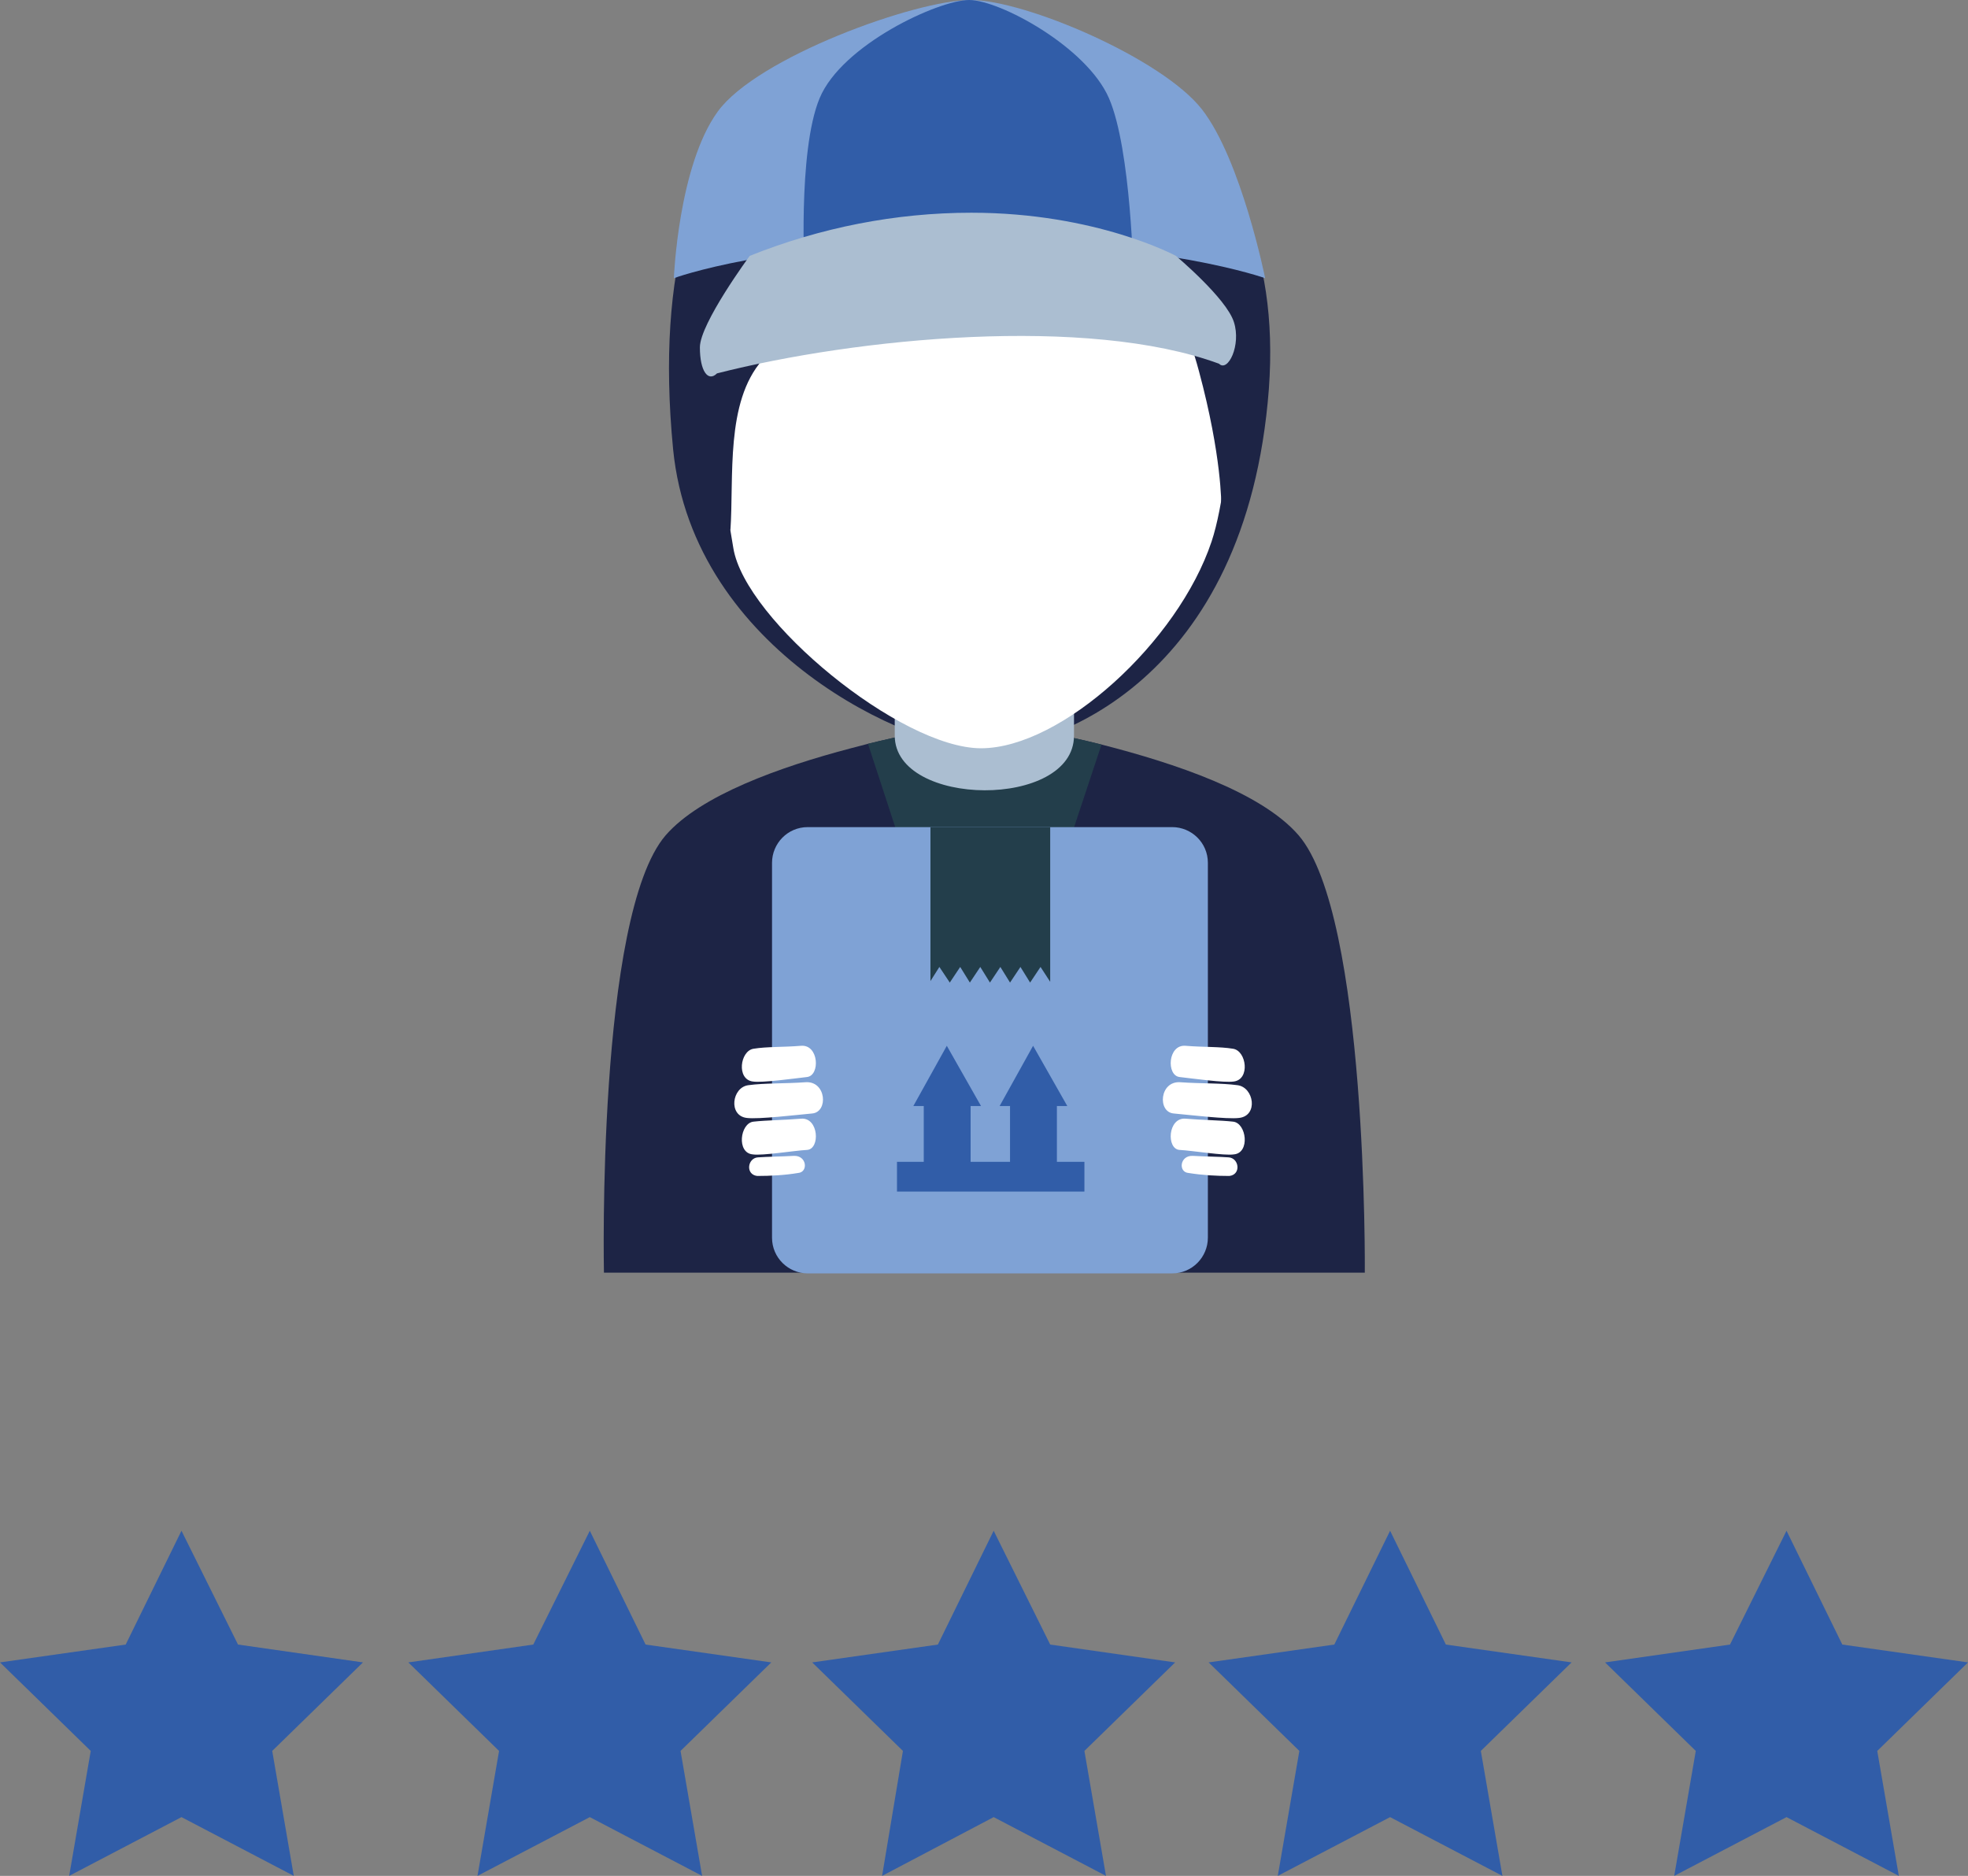 <svg xmlns="http://www.w3.org/2000/svg" xmlns:xlink="http://www.w3.org/1999/xlink" id="Layer_1" x="0px" y="0px" viewBox="0 0 264.6 252.2" xml:space="preserve"><rect x="0" y="0" width="264.6" height="252.2" fill="#808080" stroke="none"/><g id="Layer_2_1_">	<g id="Capa_1">		<path fill="#1D2445" d="M156.3,13.2c-16.4-2.7-24.4,1.8-26.9,10.4c-2.8-8.9-10.8-19.1-27.5-11.2c-8.1,9-13.8,23.2-11.4,48    c2.7,27.3,32.2,40.3,41.5,40.3s35.6-9,38.6-48.4C172,33.1,165.2,21.7,156.3,13.2z"></path>		<path fill="#1D2445" d="M183.5,171.1H81.2c0,0-1-48,8.3-58.8c4.7-5.4,15.4-9.2,24.9-11.7l2.3-0.6c8.5-2.1,15.6-3,15.6-3l0,0    c5.3,0.8,10.6,1.8,15.8,3.1c9.8,2.5,21.5,6.4,26.5,12.2C183.9,123.1,183.5,171.1,183.5,171.1z"></path>		<path fill="#233E4B" d="M148.1,100.1l-15.8,47.6L116.7,100c8.5-2.1,15.6-3,15.6-3l0,0C137.6,97.8,142.9,98.8,148.1,100.1z"></path>		<path fill="#ABBED1" d="M144.4,98.9c0,9.9-24.1,9.7-24.1,0V84.5h24.1V98.9z"></path>		<path fill="#1D2445" d="M167.1,49c-1,17.1-23.5,5.7-43.3,5.7S94,54.2,94,37c0-21.6,8.7-34.1,36.2-34.1    C155.3,2.9,169,16.1,167.1,49z"></path>		<path fill="#FFFFFF" d="M162.9,72.8c-4.5,13.5-20.2,27.8-31,27.8s-31.7-17.2-33.3-26.9s-4.3-24.7-4.3-34.5    c0-34.2,72.2-35.4,72.2,0C166.4,39.3,166,63.5,162.9,72.8z"></path>		<path fill="#1D2445" d="M98.2,71.4c0.5-7.3-0.7-17.3,4.3-23c5.7-6.4,12.8-14.3,14.8-23.3c0.8-3.4,1.3-9.4,0-12.7    c-1.9-4.8-6.5-3.2-10-1c-7.8,5-12.2,13.1-14.3,22.3C90.7,44.5,98.2,71.4,98.2,71.4z"></path>		<path fill="#1D2445" d="M110.2,14.6c0,0,2.9,12.4,14.4,19.5s19,4.5,19,4.5s-5.4-4-7.9-8c8.6,12,19.6-2.9,25.5,19.3    c3.1,11.5,3,18,3,18s9.3-35.3-3.1-47.3C136.1-3.6,110.2,14.6,110.2,14.6z"></path>		<path fill="#7FA2D5" d="M170.1,37.4c0,0-13.7-4.9-40-4.9s-39.5,4.9-39.5,4.9s0.6-15.1,5.9-22.4s26.6-15,34-15s25.8,7.9,31.1,14.7    S170.1,37.4,170.1,37.4z"></path>		<path fill="#315DA8" d="M152.4,37.4c0,0-7.6-4.9-22.2-4.9s-22,4.9-22,4.9s-1-17,2-24.2S126.2,0,130.3,0c4.1,0,15.8,6.3,18.8,13.2    S152.4,37.4,152.4,37.4z"></path>		<path fill="#ABBED1" d="M165.9,43.3c1,3.1-0.8,6.8-2,5.6c-17.7-6.5-48.7-3.5-67.5,1.3c-1.2,1.2-2.3-0.3-2.3-3.5s6.7-12.3,6.7-12.3    c9.5-3.8,19.6-5.8,29.8-5.8c16.8,0,27.5,5.8,27.5,5.8S164.9,40.1,165.9,43.3z"></path>		<path fill="#7FA2D5" d="M162.4,166.4c0,2.6-2.1,4.8-4.8,4.8l0,0h-49c-2.6,0-4.8-2.1-4.8-4.8V116c0-2.6,2.1-4.8,4.8-4.8l0,0h49    c2.6,0,4.8,2.1,4.8,4.8V166.4z"></path>		<polygon fill="#233E4B" points="125.1,111.2 125.1,127.3 125.1,129.1 125.1,131.9 126.3,130 127.7,132.1 129.1,130 130.4,132.1     131.8,130 133.1,132.1 134.5,130 135.8,132.1 137.2,130 138.5,132.1 139.9,130 141.2,132 141.2,129.1 141.2,127.3 141.2,111.2       "></polygon>		<rect x="124.2" y="147.1" fill="#315DA8" width="6.3" height="10.6"></rect>		<polygon fill="#315DA8" points="131.9,148.7 122.8,148.7 127.3,140.6 127.3,140.6   "></polygon>		<polygon fill="#315DA8" points="143.5,148.7 134.4,148.7 138.9,140.6 138.9,140.6   "></polygon>		<rect x="135.8" y="147.1" fill="#315DA8" width="6.3" height="10.6"></rect>		<rect x="120.6" y="156.2" fill="#315DA8" width="25.2" height="4"></rect>		<path fill="#FFFFFF" d="M101.8,158.1c1.8,0,3.7-0.1,5.5-0.4c1.4-0.1,1.2-2.4-0.6-2.3s-3.4,0.1-4.8,0.2S100.2,157.9,101.8,158.1z"></path>		<path fill="#FFFFFF" d="M101.2,155.2c1.3,0.2,5.5-0.5,7.3-0.6s1.6-4.4-0.8-4.2s-4.6,0.2-6.4,0.4S99,155,101.2,155.2z"></path>		<path fill="#FFFFFF" d="M101.2,145.4c1.3,0.2,5.5-0.4,7.3-0.6s1.6-4.4-0.8-4.2s-4.6,0.1-6.4,0.4S99,145.1,101.2,145.4z"></path>		<path fill="#FFFFFF" d="M100.4,150.3c1.6,0.2,6.6-0.4,8.8-0.6s1.9-4.4-0.9-4.2s-5.5,0.1-7.7,0.4S97.9,150,100.4,150.3z"></path>		<path fill="#FFFFFF" d="M165.3,158.1c-1.8,0-3.6-0.1-5.5-0.4c-1.4-0.1-1.2-2.4,0.6-2.3s3.4,0.1,4.8,0.2S166.9,157.9,165.3,158.1z"></path>		<path fill="#FFFFFF" d="M165.9,155.2c-1.3,0.2-5.5-0.5-7.3-0.6s-1.6-4.4,0.8-4.2s4.6,0.2,6.4,0.4S168.1,155,165.9,155.2z"></path>		<path fill="#FFFFFF" d="M165.9,145.4c-1.3,0.2-5.5-0.4-7.3-0.6s-1.6-4.4,0.8-4.2s4.6,0.1,6.4,0.4S168.1,145.1,165.9,145.4z"></path>		<path fill="#FFFFFF" d="M166.6,150.3c-1.6,0.2-6.6-0.4-8.8-0.6s-1.9-4.4,0.9-4.2s5.5,0.1,7.7,0.4S169.2,150,166.6,150.3z"></path>		<polygon fill="#315DA8" points="24.4,205.8 32,221.1 48.8,223.5 36.6,235.4 39.5,252.2 24.4,244.3 9.3,252.2 12.2,235.4 0,223.5     16.9,221.1   "></polygon>		<polygon fill="#315DA8" points="79.3,205.8 86.8,221.1 103.7,223.5 91.5,235.4 94.4,252.2 79.3,244.3 64.2,252.2 67.1,235.4     54.9,223.5 71.7,221.1   "></polygon>		<polygon fill="#315DA8" points="133.6,205.8 141.2,221.1 158,223.5 145.8,235.4 148.7,252.2 133.6,244.3 118.6,252.2 121.4,235.4     109.2,223.5 126.1,221.1   "></polygon>		<polygon fill="#315DA8" points="186.9,205.8 194.4,221.1 211.3,223.5 199.1,235.4 202,252.2 186.9,244.3 171.8,252.2 174.7,235.4     162.5,223.5 179.4,221.1   "></polygon>		<polygon fill="#315DA8" points="240.2,205.8 247.7,221.1 264.6,223.5 252.4,235.4 255.3,252.2 240.2,244.3 225.1,252.2 228,235.4     215.8,223.5 232.6,221.1   "></polygon>	</g></g></svg>